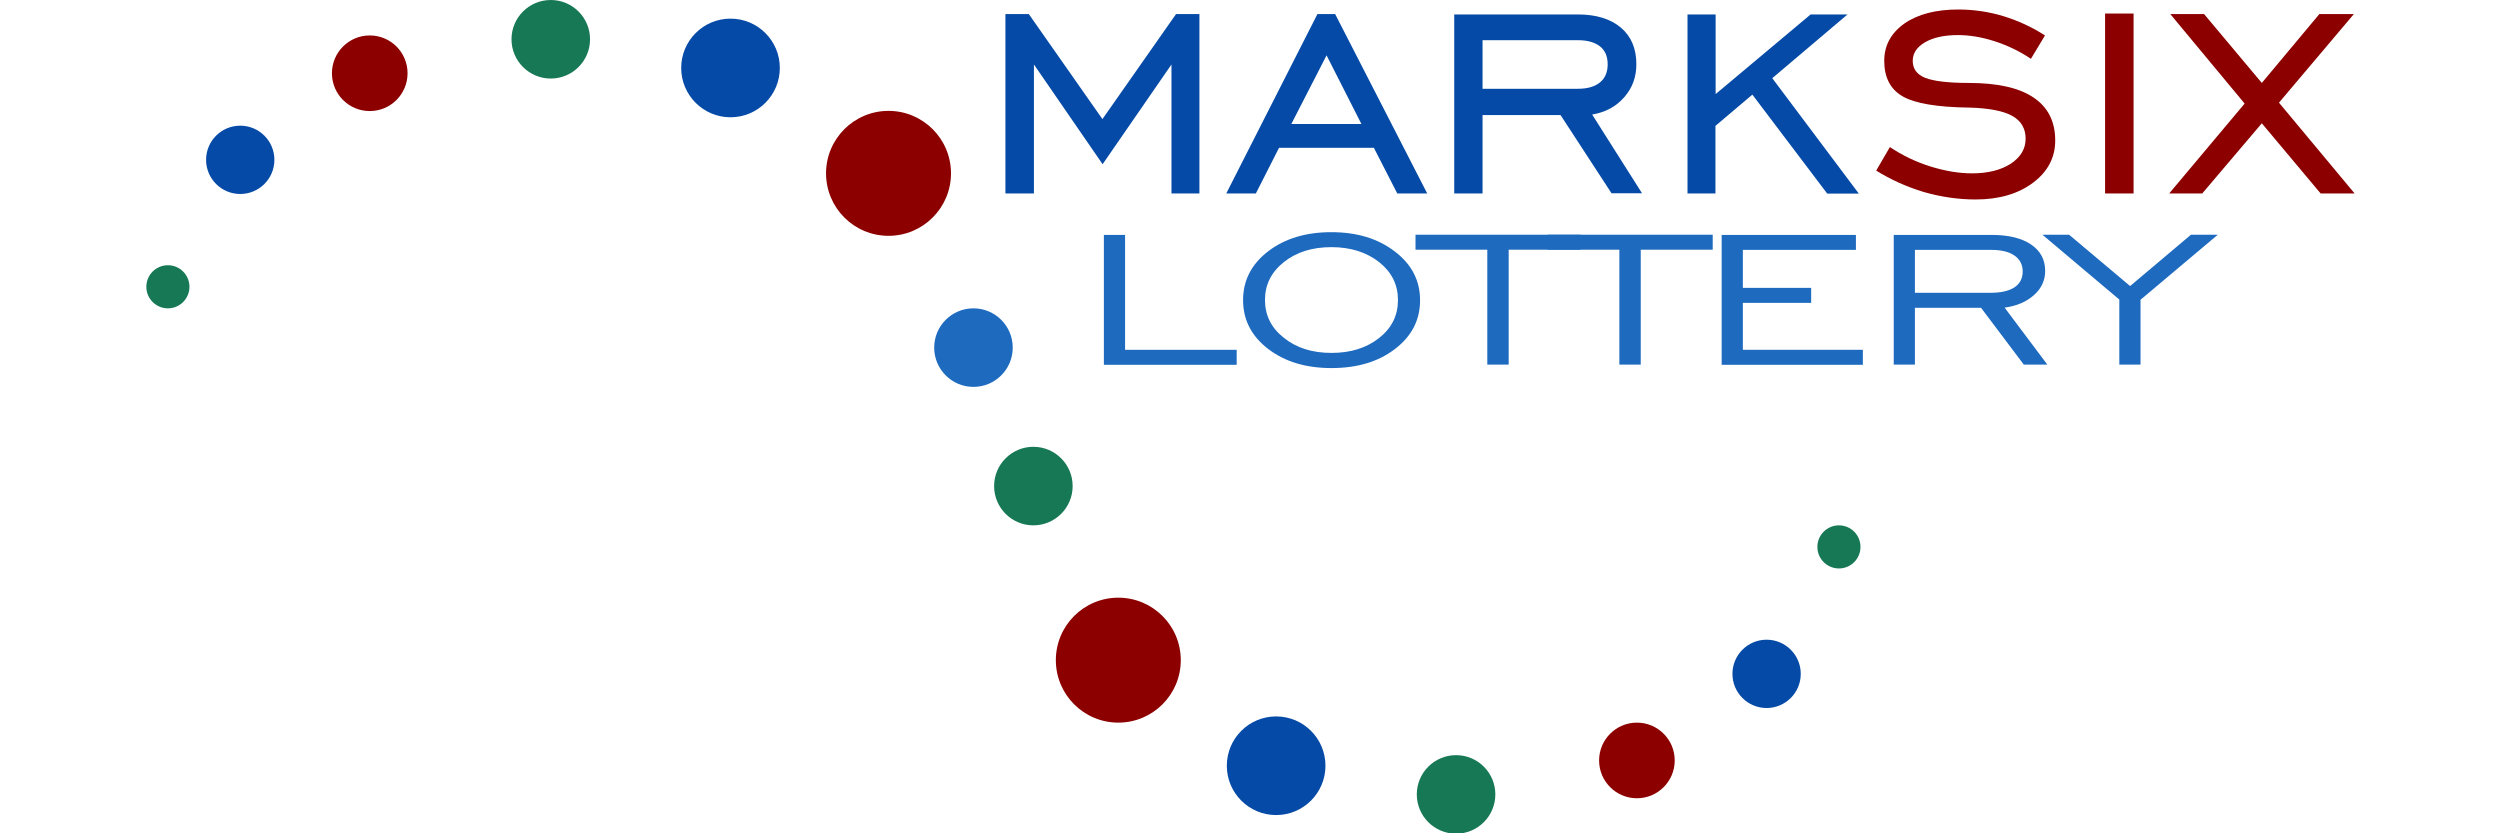 <?xml version="1.0" encoding="UTF-8" standalone="no"?>
<svg
   xmlns:dc="http://purl.org/dc/elements/1.1/"
   xmlns:cc="http://creativecommons.org/ns#"
   xmlns:rdf="http://www.w3.org/1999/02/22-rdf-syntax-ns#"
   xmlns:svg="http://www.w3.org/2000/svg"
   xmlns="http://www.w3.org/2000/svg"
   height="500"
   width="1500"
   xml:space="preserve"
   enable-background="new 0 0 1209 456.4"
   viewBox="0 0 1500 500"
   y="0px"
   x="0px"
   id="Слой_1"
   version="1.1"><defs
     id="defs71" /><g
     transform="matrix(1.096,0,0,1.096,87.807,-7.9576706e-5)"
     id="g66"><g
       id="g34"><g
         id="g16"><path
           style="fill:#054aa6"
           id="path2"
           d="M 470.3,105.9 V 7.7 h 12.8 l 40.3,57.5 40.3,-57.5 h 12.8 v 98.2 H 561.2 V 35.3 L 523.5,89.9 485.9,35.3 v 70.6 z" /><path
           style="fill:#054aa6"
           id="path4"
           d="M 591.2,105.9 641.1,7.7 h 9.7 l 50.4,98.2 H 684.8 L 672,80.9 h -51.9 l -12.7,25 z m 35.6,-38 h 38.4 L 646.1,30.3 Z" /><path
           style="fill:#054aa6"
           id="path6"
           d="m 731.5,63 v 42.9 H 716 v -98 h 67.6 c 10,0 17.9,2.4 23.6,7.2 5.7,4.8 8.5,11.5 8.5,20.1 0,7 -2.2,13 -6.7,18.1 -4.5,5.1 -10.3,8.2 -17.5,9.4 l 27.3,43.1 H 802.1 L 774.2,63 Z m 0,-14.4 h 52.2 c 5.3,0 9.3,-1.2 12.1,-3.5 2.8,-2.3 4.2,-5.6 4.2,-9.9 0,-4.3 -1.4,-7.6 -4.2,-9.8 C 793,23.2 789,22 783.7,22 h -52.2 z" /><path
           style="fill:#054aa6"
           id="path8"
           d="m 843.7,105.9 v -98 h 15.4 v 43.6 l 52,-43.6 h 20.2 L 890.1,42.8 937.5,106 H 920.2 L 879.2,51.8 859,68.9 v 37 z" /><path
           style="fill:#8c0000"
           id="path10"
           d="m 947,93.4 7.5,-12.9 c 6.7,4.5 14.1,8.1 22.1,10.6 8,2.5 15.6,3.8 22.9,3.8 8.7,0 15.8,-1.8 21.2,-5.3 5.4,-3.6 8.1,-8.1 8.1,-13.7 0,-5.6 -2.5,-9.8 -7.4,-12.5 -4.9,-2.7 -12.7,-4.2 -23.2,-4.5 -17.9,-0.2 -30.1,-2.3 -36.8,-6.2 -6.7,-3.9 -10,-10.4 -10,-19.4 0,-8.4 3.7,-15.2 11,-20.4 7.3,-5.1 17.2,-7.7 29.5,-7.7 8.4,0 16.6,1.2 24.6,3.6 7.9,2.4 15.6,5.9 22.9,10.6 l -7.7,12.8 c -6.1,-4.1 -12.7,-7.3 -19.8,-9.6 -7.1,-2.3 -13.8,-3.4 -20.2,-3.4 -7.4,0 -13.4,1.3 -17.9,3.9 -4.5,2.6 -6.8,6 -6.8,10.2 0,4.4 2.3,7.5 6.8,9.3 4.6,1.8 12.5,2.8 23.8,2.8 15.6,0 27.5,2.6 35.4,7.9 8,5.3 12,13.2 12,23.6 0,9.3 -4,17 -12.1,23.1 -8.1,6.1 -18.6,9.2 -31.5,9.2 -9.5,0 -19,-1.4 -28.4,-4.1 -9.5,-2.9 -18.1,-6.8 -26,-11.7 z" /><path
           style="fill:#8c0000"
           id="path12"
           d="M 1072.3,105.9 V 7.4 h 15.6 v 98.5 z" /><path
           style="fill:#8c0000"
           id="path14"
           d="m 1107.4,105.9 41.3,-49.2 -40.7,-49 h 18.5 l 31.6,37.7 31.5,-37.7 h 18.9 l -41,48.5 41.4,49.7 h -18.6 l -32.2,-38.4 -32.6,38.4 z" /></g><g
         id="g32"><path
           style="fill:#1d6abf"
           id="path18"
           d="m 524.2,199.6 v -71 h 11.6 v 62.9 h 61.1 v 8.2 h -72.7 z" /><path
           style="fill:#1d6abf"
           id="path20"
           d="m 648.8,201.5 c -14,0 -25.6,-3.5 -34.7,-10.5 -9.1,-7 -13.7,-15.9 -13.7,-26.7 0,-10.8 4.6,-19.7 13.7,-26.7 9.1,-7 20.7,-10.5 34.6,-10.5 14,0 25.6,3.5 34.8,10.6 9.2,7 13.8,15.9 13.8,26.7 0,10.8 -4.6,19.7 -13.8,26.7 -9,6.9 -20.6,10.4 -34.7,10.4 z m 0,-8.3 c 10.5,0 19.2,-2.7 26.1,-8.2 6.9,-5.4 10.3,-12.4 10.3,-20.7 0,-8.4 -3.4,-15.3 -10.3,-20.8 -6.9,-5.4 -15.6,-8.2 -26.1,-8.2 -10.5,0 -19.2,2.7 -26.1,8.2 -6.9,5.5 -10.3,12.4 -10.3,20.7 0,8.4 3.4,15.3 10.3,20.7 6.9,5.6 15.6,8.3 26.1,8.3 z" /><path
           style="fill:#1d6abf"
           id="path22"
           d="m 734.1,199.6 v -62.9 h -39.3 v -8.2 h 90.4 v 8.2 h -39.4 v 62.9 z" /><path
           style="fill:#1d6abf"
           id="path24"
           d="m 806.4,199.6 v -62.9 h -39.3 v -8.2 h 90.4 v 8.2 h -39.4 v 62.9 z" /><path
           style="fill:#1d6abf"
           id="path26"
           d="m 862.4,199.6 v -71 h 73.5 v 8.2 H 874 v 20.8 h 37.4 v 8.2 H 874 v 25.7 h 65.7 v 8.2 h -77.3 z" /><path
           style="fill:#1d6abf"
           id="path28"
           d="m 956.6,199.6 v -71 h 53.6 c 9.1,0 16.3,1.7 21.5,5.2 5.2,3.5 7.8,8.3 7.8,14.5 0,5.1 -2,9.6 -6.1,13.2 -4.1,3.7 -9.4,6 -16.1,6.9 l 23.4,31.2 h -12.9 l -23.4,-31.1 h -36.2 v 31.1 z m 11.6,-39.3 h 41.2 c 5.9,0 10.3,-1 13.3,-3 3,-2 4.5,-4.9 4.5,-8.7 0,-3.7 -1.5,-6.6 -4.5,-8.7 -3,-2.1 -7.3,-3.1 -12.7,-3.1 h -41.8 z" /><path
           style="fill:#1d6abf"
           id="path30"
           d="M 1080.1,199.6 V 164 L 1038,128.5 h 14.6 l 33.4,28.1 33.3,-28.1 h 14.7 l -42.3,35.6 v 35.5 z" /></g></g><g
       id="g64"><circle
         style="fill:#177855"
         id="circle36"
         r="11.8"
         cy="157"
         cx="11.8" /><circle
         style="fill:#054aa6"
         id="circle38"
         r="18.7"
         cy="87.5"
         cx="51.4" /><circle
         style="fill:#8c0000"
         id="circle40"
         r="20.7"
         cy="40.1"
         cx="122.3" /><circle
         style="fill:#177855"
         id="circle42"
         r="21.5"
         cy="21.5"
         cx="221.4" /><circle
         style="fill:#054aa6"
         id="circle44"
         r="27"
         cy="37.2"
         cx="319.8" /><circle
         style="fill:#8c0000"
         id="circle46"
         r="34.2"
         cy="94.9"
         cx="406.3" /><circle
         style="fill:#1d6abf"
         id="circle48"
         r="21.5"
         cy="190.3"
         cx="452.8" /><circle
         style="fill:#177855"
         id="circle50"
         r="11.8"
         cy="299.4"
         cx="926.6" /><circle
         style="fill:#054aa6"
         id="circle52"
         r="18.7"
         cy="368.9"
         cx="887" /><circle
         style="fill:#8c0000"
         id="circle54"
         r="20.7"
         cy="416.3"
         cx="816" /><circle
         style="fill:#177855"
         id="circle56"
         r="21.5"
         cy="434.9"
         cx="717" /><circle
         style="fill:#054aa6"
         id="circle58"
         r="27"
         cy="419.2"
         cx="618.5" /><circle
         style="fill:#8c0000"
         id="circle60"
         r="34.2"
         cy="361.4"
         cx="532.1" /><circle
         style="fill:#177855"
         id="circle62"
         r="21.5"
         cy="266.1"
         cx="485.6" /></g></g></svg>